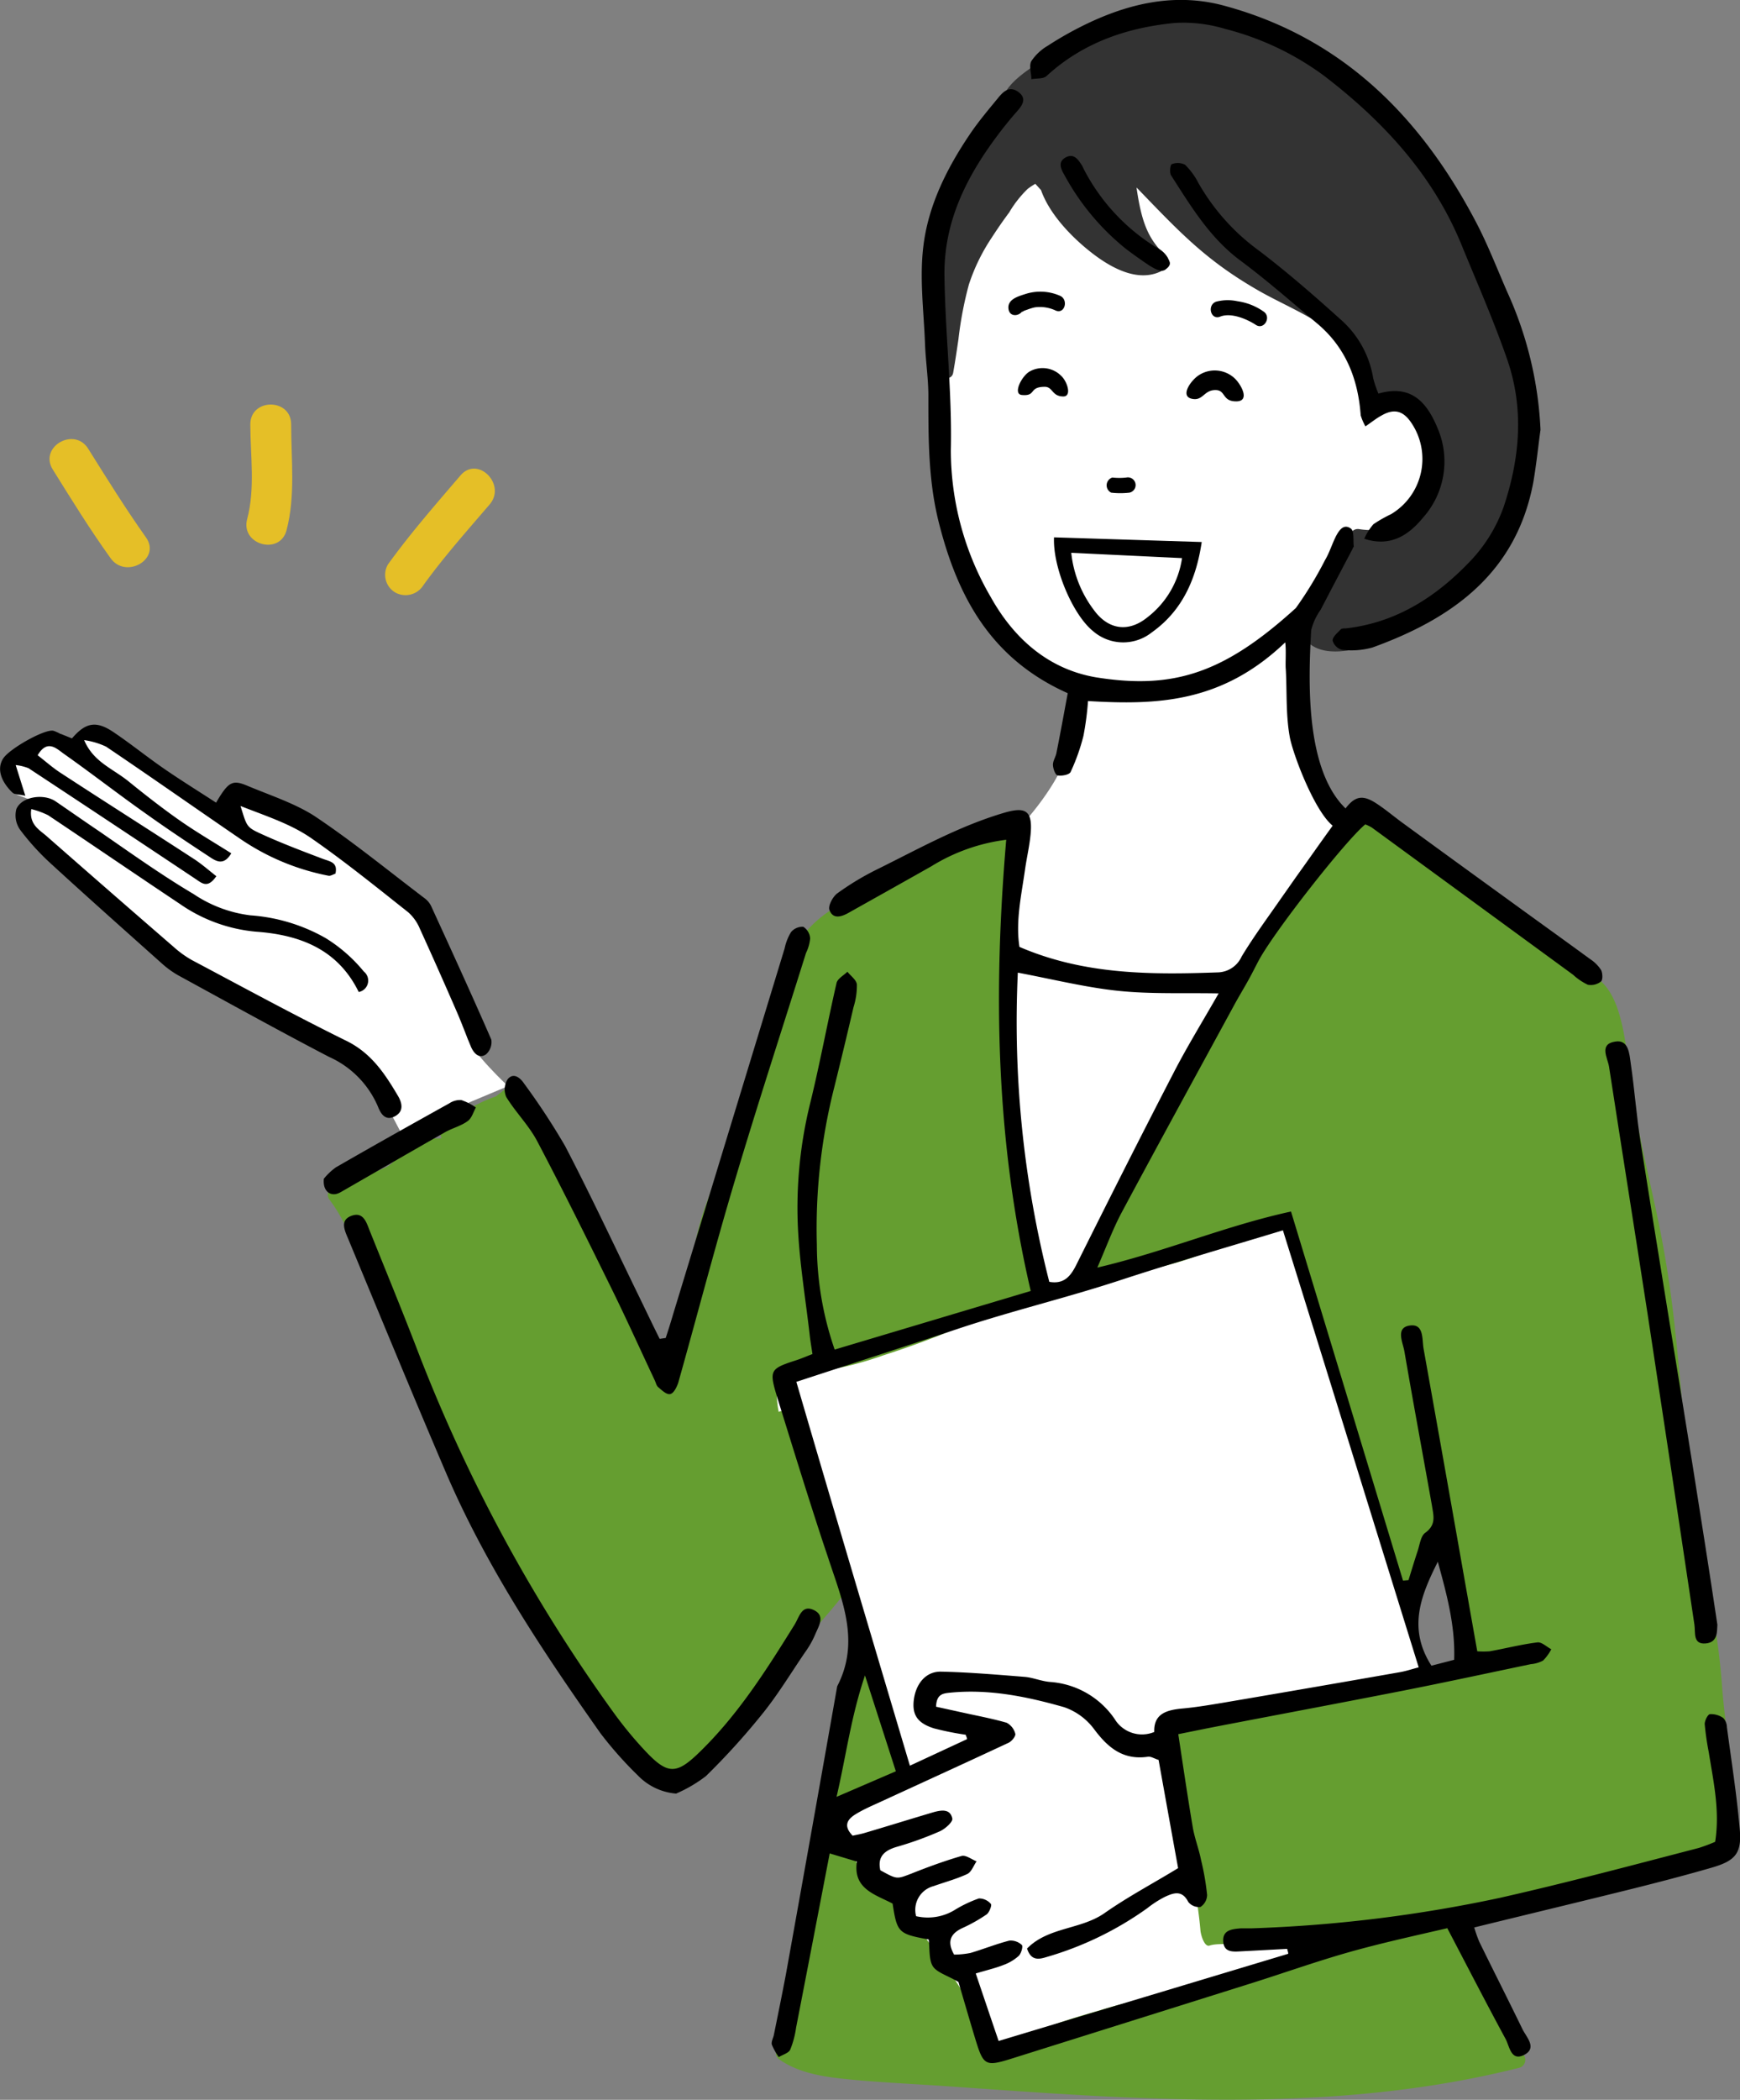 <svg xmlns="http://www.w3.org/2000/svg" viewBox="0 0 212.99 256.93"><rect x="0" y="0" width="212.99" height="256.93" fill="#808080" stroke="none"/><defs><style>.cls-1{fill:#fff;}.cls-2{fill:#333;}.cls-3{fill:#659e30;}.cls-4{fill:#e5bf27;}.cls-5{fill-rule:evenodd;}</style></defs><g id="レイヤー_2" data-name="レイヤー 2"><g id="レイヤー_1-2" data-name="レイヤー 1"><polyline class="cls-1" points="158.7 149.31 88.95 169.08 98.47 196.71 102.87 191.3 105.08 197.06 107.3 206.81 106.75 214.02 101.87 223.56 117.27 251.32 183.5 234.42"/><path class="cls-1" d="M126.29,20l-10.68,13.8.39,6.24a45.84,45.84,0,0,0-1.08,6.68v7.94c0,.54,4.33,17.69,4.33,17.69l4,6.13,8.49,4.87a25.51,25.51,0,0,1-1.09,8.85c-1.44,4.51-6,9.2-6,9.2l-1.46,15.79.56,16.93,3.24,22.6,2,1.22,4.2-2.3,6.23-13.27,25.44-41.61L159.32,89.7l-.72-12.81,5.77-9.57,6-2.34s4.51-2.53,4.51-4.16,1.27-8.84,0-9.56-7-2-7.4-1.45,3.07-2.7-2.16-8.66-23.47-19.31-23.47-19.31l-7-2.53Z"/><path class="cls-1" d="M62.18,132.9s-4.47-4.21-5-6-6.5-16.24-6.5-16.24-13-10.47-15.88-11.37-6.68-1.63-6.68-1.63v1.45l-3.25-1.27-13-8.12s-1.08-.72-1.62,0l-.54.72L8.62,91.69,7.37,89.76l-2,.3L4.1,91.15,3,92.41l-1.1,1.2L.85,94,1.54,97l.76.33L4.1,98,2.84,99.45l1.62,3.43,16.61,15s22.74,11.91,23.46,12.63S49,138.43,49,138.43"/><path class="cls-2" d="M114.41,38.17c-1.32-2.17-1-5-.53-7.39a42.78,42.78,0,0,1,3.79-10.16,47.88,47.88,0,0,1,4.83-8c.64-2.47,3-3.78,5-5.24a.76.76,0,0,1,.51-.17,5.77,5.77,0,0,1,.55-.29c1.13-.53,2.33-.89,3.48-1.33a19,19,0,0,1,7.17-2.88,39.32,39.32,0,0,1,9.91-1.08c6.42.16,12.34,4.39,17.16,8.27A44.25,44.25,0,0,1,179.52,26.7c3.57,8.2,7.09,16.38,7.59,25.43a26.41,26.41,0,0,1-16.57,25.74c-2.78,1.13-8.17,3.23-10.65.51-1.37-1.5-.57-3.82.2-5.39,1.33-2.73,3.56-4.91,5-7.6a.8.8,0,0,1,.48-.43,1,1,0,0,1,.79-.22c5.2.85,8.17-3.29,8.44-8.06.19-3.17-1.12-9.09-5.51-7.52a.93.93,0,0,1-1.06-.43c-.16-.27-.26-.57-.42-.84a.85.85,0,0,1-.13-.44.85.85,0,0,1-.17-.41c-.94-6.08-8.57-8.72-13.24-11.36-6.68-3.79-9.9-7.31-15.15-12.74.61,4.34,1.47,6.16,3.15,7.94l-.53-.39c.68.52,2,1.61,1.16,2.23-3.07,2.24-6.8.15-9.35-1.85-2.36-1.85-5.08-4.65-6.12-7.61l-.7-.77a9.78,9.78,0,0,0-.92.61A13.52,13.52,0,0,0,123.53,26c-.75,1-1.47,2.05-2.15,3.1a23.41,23.41,0,0,0-2.78,5.71,45.12,45.12,0,0,0-1.28,6.71c-.2,1.36-.4,2.72-.64,4.07-.19,1.12-1.79.75-1.83-.27a.73.73,0,0,1-.44-.82q.07-.66.18-1.32a10.56,10.56,0,0,1,0-1.59A6.52,6.52,0,0,1,114.41,38.17Z"/><path class="cls-3" d="M41.53,145.33l0-.19a1,1,0,0,1,0-.34.79.79,0,0,1,.9-.86l.15,0h.11a10.38,10.38,0,0,0,4.3-1c1.8-.72,2.24-2.74,3.93-3.69.24-.14.52-1.52,1.26-.42a2.15,2.15,0,0,0,1.88.42l-.42-1c.18-1.9,2.72-2,4.23-2.83a17.51,17.51,0,0,1,2.84-1.27c.5-.39,1-.78,1.49-1.18a1,1,0,0,1,1.45.19.86.86,0,0,1,.34.32,159,159,0,0,1,11.67,20.2,102.59,102.59,0,0,1,5.55,13.91c.22-.84,1.12-2.37,1.36-3.2,1.54-5.27,1.9-11.52,3.74-16.69,1.48-4.14,3.09-8.27,4.33-12.49.37-1.24.71-2.48,1-3.74,1.5-5.73,2.84-11.55,6.28-16.5,2-2.88,4.94-4.53,8.09-5.78,1.44-.91,3-1.72,4.48-2.5,3.9-2,8.16-4.12,12.46-5.09h.11c.48-.71,1.86-.19,1.68.86-.89,5.09-.86,8.45-1.54,13.58,0,.21,0,1.05,0,1.26s-.52,1.47-.55,1.67c.56-.22.55.06.55.84,0,4.88,0,9.79.18,14.67.34,8,1.34,15.88,4.19,23.44.4,1.06-1.15,1.56-1.71.71-1.79.43-3.6.83-5.4,1.21a.82.82,0,0,1-.24,1.35,114,114,0,0,1-12.13,4.66,41.66,41.66,0,0,1-11.93,2.38.82.82,0,0,1-.7-.31l-.14,0a12.32,12.32,0,0,0,0,4.84,1,1,0,0,1,1.39.54c1.83,5.15,2.64,10.62,4.21,15.84a44.45,44.45,0,0,0,1.55,4.32c.75-.18,1.64.55,1.06,1.31a82.78,82.78,0,0,1-7.51,8.36.91.91,0,0,1-.18,1c-4,4.51-7.38,10.89-13.37,13.15-2,.77-3.55-1.87-4.87-3a17.59,17.59,0,0,1-2.89-3,.94.94,0,0,1-.33-.23c-2.42-2.5-4.06-5.72-5.65-8.79s-3.43-6.3-5.05-9.49c-.16-.3-.3-.59-.45-.88-.65-1.33-1.34-2.66-2-4a15.61,15.61,0,0,1-4-5.3,59.71,59.71,0,0,1-3.82-9.93,104.75,104.75,0,0,0-3.6-10.16q-2.05-4.77-4.1-9.56a.89.89,0,0,1-1.37-.25c-.22-.38-.43-.78-.64-1.17a1,1,0,0,1-1-.62,20,20,0,0,0-2.42-4.18C39.74,145.81,40.76,145,41.53,145.33Z"/><path class="cls-3" d="M110.26,218.43c-2.85.71-5.32,2.43-8.17,3.14a1,1,0,0,1-1.17-1.16c1.19-5.72,2-11.55,3.49-17.2,0-.36,0-.73-.06-1.1a1,1,0,0,1,1.76-.45.86.86,0,0,1,.41,1c-.07.23-.14.47-.2.71.48,4.85,3,9.32,4.6,13.88A1,1,0,0,1,110.26,218.43Z"/><path class="cls-3" d="M95.9,250.18c2.33-7.65,3.76-15.57,5.32-23.42a2.78,2.78,0,0,0-.64-.12c-1.2-.11-1.21-2,0-1.89a4.17,4.17,0,0,1,1,.24c.09-.48.19-1,.29-1.44.24-1.19,2.06-.68,1.82.51-.11.52-.22,1.05-.32,1.58l.35.05a1,1,0,0,1,.94.95c-.13,2.84,3.1,4,4.84,5.67,2.12,2.1,3.7,4.78,5.49,7.15,1.32,1.74,2.36,3.64,3.68,5.39a18.08,18.08,0,0,1,2.22,3.8c.33.78.56,1.83,1,2.67,3.66-2.67,8.34-4.08,12.63-5.31a60.31,60.31,0,0,1,15.07-2.69c2.91-1.06,5.75-2.38,8.63-3.49,3.32-1.26,7.14-2.72,10.78-2.27.63-.26,1.26-.53,1.89-.78,1.24-.49,3.64-1.63,5.51-1.56a.9.9,0,0,1,.91.15,2.22,2.22,0,0,1,1,.66,1,1,0,0,1,.16,1c1.07,1.52,2.24,3,3.34,4.62a23.52,23.52,0,0,1,4.12,8.4.87.87,0,0,1,.51.82,1.3,1.3,0,0,0,.19.78A1,1,0,0,1,186,253c-15.18,3.84-30.91,4.3-46.48,3.7-7.9-.3-15.79-.89-23.68-1.44-3.8-.26-7.61-.43-11.4-.78-3.12-.3-6.47-.67-9.09-2.52A1,1,0,0,1,95.9,250.18Z"/><path class="cls-3" d="M151.7,237.21l-.15.15c-1,.79-2.33.32-3.5.7-.62.2-1.07-1.31-1.11-1.89a48.36,48.36,0,0,0-.79-5.47c-1.05-6.16-2.45-12.27-2.5-18.53a1.36,1.36,0,0,1,0-.2.82.82,0,0,1,.45-.93,20.14,20.14,0,0,1,7.9-2,77.46,77.46,0,0,0,9.36-1.17c6.27-1.39,12.65-2.35,18.82-4.14a24.46,24.46,0,0,0,.06-4.61.88.88,0,0,1-.42-.56c-.91-3.53-1-7.23-2.2-10.69a.8.8,0,0,1,.29-1l-.06-.18c-2.7,2.31-3.39,6.08-4.7,9.31a1,1,0,0,1-1.15.61c-.54.18.07-.25-.16-1-2.85-8.7-4.35-16.57-6.93-24.3s-5-14.47-7.29-22.11c-1.75.21-3.51.42-5.26.67a.92.92,0,0,1-.58,1.14.82.82,0,0,1-.44.55,39.91,39.91,0,0,1-9.23,3.44,56.06,56.06,0,0,1-7.42,1.51,1,1,0,0,1-1.6.17l-.46,0c-1.22.1-1.21-1.79,0-1.88l.53,0c.86-3.81,3.51-7.2,5.46-10.47,1.1-1.85,2.12-3.75,3.11-5.67,1.65-3.2,3.22-6.46,5-9.59,5.64-10.06,11.62-20.24,19.21-29a.84.84,0,0,1,1.41.18,1,1,0,0,1,.24.14,70,70,0,0,0,6.79,4.5c3.24,2,6.5,4,9.7,6.15a84.22,84.22,0,0,1,8.44,6.11,20.07,20.07,0,0,1,2.2,2.07c2.19,1.05,3.15,3.43,3.72,5.71.73,2.89.87,5.91,1.34,8.84.8,5,2,10,3.08,15a139.12,139.12,0,0,1,2.23,14.36c1.08,9.81,1.46,19.79,3.56,29.46a86.82,86.82,0,0,1,2.18,14.2c.16,2.06.63,6.08,1.13,8.9a4.87,4.87,0,0,1-.52,2.21,27.71,27.71,0,0,1,0,3.41,8,8,0,0,1-3.4,6c-2.27,1.73-5.31,2.6-8,3.29l-.16,0c-3.15.79-6.37,1.25-9.57,1.78-6.78,1.13-13.47,2.44-20.3,3.21C163.9,236.5,157.8,237,151.7,237.21Z"/><path class="cls-4" d="M30.25,63.53c1-3.73.4-7.79.39-11.6,0-3.24,5-3.24,5,0,0,4.29.54,8.73-.56,12.93C34.28,68,29.43,66.67,30.25,63.53Z"/><path class="cls-4" d="M10.8,54.91c2.29,3.66,4.57,7.32,7.07,10.85,1.89,2.65-2.48,5.16-4.34,2.53C11,64.77,8.74,61.11,6.46,57.45,4.73,54.69,9.09,52.16,10.8,54.91Z"/><path class="cls-4" d="M47.49,69.06c2.74-3.8,5.83-7.33,8.88-10.89,2.11-2.46,5.66,1.11,3.56,3.56-2.77,3.23-5.61,6.42-8.1,9.87a2.58,2.58,0,0,1-3.44.9A2.51,2.51,0,0,1,47.49,69.06Z"/><path class="cls-5" d="M165,238.9c-3.93,1.12-7.78,2.49-11.68,3.72q-14.82,4.66-29.66,9.32c-3,.93-3.29.75-4.22-2.28-.79-2.58-1.53-5.18-2.12-7.15-1.41-.83-2.67-1.16-3.15-1.95s-.36-2.18-.49-3.25c-3.72-.68-3.87-.84-4.42-4.39-2.1-1.11-4.88-1.78-4.37-5.14l-3.33-1c-1.37,7.13-2.73,14.21-4.11,21.3a11.16,11.16,0,0,1-.72,2.71c-.2.43-.92.61-1.4.91a7.41,7.41,0,0,1-.85-1.52c-.1-.35.17-.8.25-1.21.5-2.46,1-4.92,1.47-7.39q3.17-17.62,6.28-35.25c2.82-5.43.63-10.48-1.08-15.62-2.19-6.55-4.22-13.16-6.27-19.76-1-3.29-.88-3.47,2.26-4.49.67-.21,1.32-.5,2.06-.78-.12-.85-.25-1.56-.33-2.28-.52-4.56-1.3-9.12-1.47-13.7A53.38,53.38,0,0,1,99.17,135c1.2-4.87,2.1-9.82,3.23-14.72.12-.53.87-.93,1.33-1.38.41.52,1.11,1,1.16,1.57a8.84,8.84,0,0,1-.41,2.76q-1.14,4.89-2.35,9.77a70.16,70.16,0,0,0-2.14,19.3,39.44,39.44,0,0,0,2.18,12.83l24-7.17c-4.31-18.48-4.58-36.72-3-55.21A22.83,22.83,0,0,0,114,106c-3.36,1.9-6.74,3.79-10.11,5.68-.88.5-1.93.84-2.36-.34-.18-.5.39-1.58.92-2a33.79,33.79,0,0,1,4.82-2.92c5.15-2.54,10.16-5.37,15.75-7,2.43-.69,3.33-.27,3.16,2.33-.11,1.56-.49,3.1-.71,4.66-.45,3.17-1.17,6.34-.68,9.45,7.93,3.42,16.08,3.41,24.26,3.12a3.29,3.29,0,0,0,2.93-1.93c1.5-2.49,3.25-4.84,4.91-7.24.71-1,1.44-2.06,2.17-3.08,1.89-2.63,3.72-5.3,5.69-7.87,1.17-1.52,2.15-1.6,3.78-.52,1.05.69,2,1.49,3,2.23q6.6,4.82,13.22,9.61c3.3,2.4,6.62,4.78,9.92,7.19a4.54,4.54,0,0,1,1.31,1.31c.2.38.23,1.2,0,1.41a2,2,0,0,1-1.62.4,7.16,7.16,0,0,1-1.8-1.22l-24.62-18a4.79,4.79,0,0,0-.82-.4c-2.43,2-11.22,13.2-13.08,16.72-.39.74-.76,1.49-1.17,2.23-.55,1-1.16,2-1.71,3-4.65,8.55-9.33,17.08-13.93,25.67-1.05,2-1.82,4.11-2.91,6.61,8.29-1.94,15.69-5.12,23.71-6.86,4.66,15.33,9.18,30.24,13.71,45.16l.67-.06c.37-1.18.72-2.36,1.11-3.53.27-.79.38-1.87.94-2.26,1.39-1,1-2.14.82-3.34-1.12-6.29-2.29-12.57-3.37-18.86-.19-1.1-1.12-2.9.65-3.16s1.49,1.67,1.7,2.85q2.52,14.07,5,28.15.78,4.41,1.57,8.86a10.48,10.48,0,0,0,1.52,0c2-.36,3.88-.85,5.84-1.09.52-.07,1.13.54,1.7.84a5.72,5.72,0,0,1-1,1.38,3.76,3.76,0,0,1-1.49.44c-5.22,1.09-10.44,2.22-15.67,3.25-7.49,1.47-15,2.88-22.5,4.32-1.61.31-3.21.64-5,1,.61,4,1.15,7.71,1.78,11.42.23,1.33.74,2.62,1,3.94a31.59,31.59,0,0,1,.75,4.31,1.8,1.8,0,0,1-.81,1.47,1.66,1.66,0,0,1-1.5-.62c-.77-1.52-1.86-1.08-2.91-.59a13,13,0,0,0-2.1,1.36A40.5,40.5,0,0,1,128,239.49c-1,.31-1.83.32-2.28-1.07,2.59-2.65,6.58-2.3,9.49-4.34s6-3.66,9-5.5c-.77-4.23-1.58-8.74-2.39-13.24-.52-.16-.93-.44-1.3-.39-3,.44-4.86-1.06-6.56-3.33a7.71,7.71,0,0,0-3.69-2.73c-4.53-1.29-9.16-2.25-13.94-1.78-.88.09-1.69.15-1.75,1.72l3.14.69c1.84.41,3.69.75,5.5,1.27a2.11,2.11,0,0,1,1.06,1.35c.08.28-.43.92-.82,1.1-5.11,2.39-10.25,4.73-15.37,7.09-1.14.53-2.3,1-3.38,1.67s-1.45,1.47-.34,2.61c.5-.11,1-.19,1.49-.34,2.8-.83,5.6-1.7,8.4-2.53,1-.28,2.06-.43,2.31.77.09.41-.88,1.27-1.52,1.56a41.74,41.74,0,0,1-5.29,1.91c-1.52.45-2.37,1.21-2,2.86,2.07,1.14,2,1.09,3.75.43,2-.8,4.1-1.57,6.2-2.18.51-.14,1.22.42,1.83.66-.37.53-.63,1.31-1.14,1.55-1.31.61-2.76,1-4.12,1.48a3,3,0,0,0-2.14,3.68,6.32,6.32,0,0,0,4.85-.84,15.5,15.5,0,0,1,2.83-1.33,1.89,1.89,0,0,1,1.47.67c.15.14-.17,1-.5,1.27a19.59,19.59,0,0,1-3,1.69c-1.54.72-1.85,1.74-1,3.24a10.51,10.51,0,0,0,2-.2c1.6-.47,3.15-1.1,4.76-1.51a2,2,0,0,1,1.53.53c.17.16-.06,1-.36,1.32a5.67,5.67,0,0,1-1.86,1.12c-1,.4-2.14.66-3.42,1.05.94,2.78,1.83,5.42,2.8,8.26l35.45-10.67c0-.2-.09-.4-.13-.6l-5.62.3c-.95.05-2.07.17-2.2-1.12-.14-1.47,1-1.6,2.12-1.69.41,0,.83,0,1.25,0a172.27,172.27,0,0,0,30.47-3.73c8.17-1.84,16.25-4,24.37-6.11a21.34,21.34,0,0,0,2-.75c.6-3.82-.22-7.41-.79-11a32.93,32.93,0,0,1-.49-3.41c0-.42.37-1.18.65-1.21a2.58,2.58,0,0,1,1.63.48,1.73,1.73,0,0,1,.44,1.13c.55,4.15,1.21,8.3,1.57,12.47.26,2.95-.52,3.86-3.46,4.71-3.12.9-6.26,1.72-9.41,2.51-6.48,1.61-13,3.17-19.63,4.8a15.74,15.74,0,0,0,.62,1.76c1.75,3.57,3.55,7.12,5.29,10.7.5,1,1.86,2.34.12,3.17-1.55.73-1.72-1.12-2.2-2-2.34-4.32-4.59-8.69-7.13-13.54C172.88,236.92,168.91,237.79,165,238.9Zm-53.63-22.85,7-3.25c0-.18-.11-.36-.16-.54a35.52,35.52,0,0,1-3.88-.78c-2-.63-2.68-1.63-2.48-3.42.23-2,1.45-3.55,3.32-3.52,3.43.07,6.86.37,10.29.64,1,.09,2,.53,3.08.62a10.44,10.44,0,0,1,7.9,4.53,3.91,3.91,0,0,0,4.85,1.59c-.08-2.24,1.52-2.69,3.44-2.87,1.66-.15,3.32-.43,5-.71q10.83-1.84,21.65-3.74c.68-.12,1.35-.34,2.28-.59-5.54-17.83-11-35.47-16.62-53.47-6.9,2.09-13.51,4-20,6.13s-13.21,3.73-19.72,5.9-13.09,4.3-19.84,6.51C102.06,184.77,106.66,200.19,111.38,216.05Zm17.06-59.21c1.78.32,2.6-.64,3.32-2.08,3.92-7.86,7.87-15.7,11.91-23.5,1.62-3.15,3.48-6.16,5.51-9.71-4.29-.08-8.3.1-12.26-.31s-8-1.41-12.32-2.23A128.56,128.56,0,0,0,128.44,156.84ZM105.88,205c-1.73,5.12-2.29,9.76-3.48,14.86l7.26-3.13C108.41,212.84,107.26,209.29,105.88,205ZM178,203.09c.15-4.12-.9-8-2-12-2,4-3.76,8.08-.78,12.72Z"/><path class="cls-5" d="M130.7,84.82c-.49,2.62-.92,5-1.38,7.29-.09.51-.45,1-.43,1.49s.3,1.23.57,1.28c.51.09,1.43-.08,1.59-.42a24.62,24.62,0,0,0,1.57-4.41,35.51,35.51,0,0,0,.56-4.27c8.49.5,16.38.23,24.14-7.18.14,1,0,2.63.07,3.28.15,2.71,0,5.47.46,8.14.31,2,3,9.16,5.27,11,.32.81,1,.49,1.79-.21.44-.36.08-1.38-.21-1.9-5-4.86-4.53-15.88-4.2-21.8a7.25,7.25,0,0,1,1.15-2.49c1.3-2.5,2.62-5,3.93-7.49,0-.1.14-.2.13-.28-.09-.76.07-1.88-.36-2.18-.91-.65-1.47.28-1.85,1-.46.94-.79,2-1.3,2.85a45.85,45.85,0,0,1-3.58,5.88c-8.8,8-15,10-24.5,8.47-5.78-1-10-4.72-12.83-9.79a35.67,35.67,0,0,1-4.9-18c.16-7.13-.68-14.18-.78-21.28-.1-6.52,2.58-11.95,6.32-17,.81-1.09,1.66-2.16,2.56-3.17.71-.8,1.21-1.61.16-2.38s-1.81-.08-2.43.68c-1.2,1.46-2.42,2.9-3.47,4.45-2.85,4.21-5.14,8.78-5.73,13.81-.47,3.9.06,7.92.21,11.89.08,2.18.43,4.36.41,6.54,0,5.25,0,10.44,1.35,15.59C117.29,73.13,121.34,80.64,130.7,84.82Z"/><path class="cls-5" d="M188.57,52.59a45.58,45.58,0,0,0-4.07-16.86c-1.26-2.88-2.39-5.83-3.85-8.6C173.9,14.29,164.31,4.63,149.93.72,143.7-1,137.71.5,132.05,3.4a42.15,42.15,0,0,0-3.8,2.2,6.13,6.13,0,0,0-2,1.87c-.32.56,0,1.47,0,2.22.64-.13,1.48,0,1.89-.42,4.44-4.06,9.82-5.89,15.64-6.46a17.73,17.73,0,0,1,6.2.73A34.82,34.82,0,0,1,162.1,9.29c7.22,5.54,13.31,12.11,16.82,20.71,1.9,4.64,3.93,9.24,5.58,14,2.07,6,1.55,12-.4,17.9a18.59,18.59,0,0,1-4,6.62c-4.16,4.42-9.12,7.67-15.38,8.37-.2,0-.49,0-.6.12-.4.42-1,.91-1,1.36a1.63,1.63,0,0,0,1.15,1.14,9.65,9.65,0,0,0,3.72-.28c9.83-3.55,17.65-9.16,19.71-20.28C188.1,56.57,188.34,54.18,188.57,52.59Z"/><path class="cls-5" d="M10.3,90.56a9.25,9.25,0,0,1,2.69.8c5.55,3.74,11,7.58,16.55,11.37a28.82,28.82,0,0,0,10.66,4.42c.26.06.57-.16.86-.25.32-1.41-.67-1.48-1.56-1.82-2.64-1-5.28-2-7.82-3.18-1.54-.72-1.5-.93-2.24-3.28,3.16,1.24,6.12,2.19,8.62,3.91,4.11,2.85,8,6,11.94,9.12a5.55,5.55,0,0,1,1.4,2c1.52,3.33,3,6.67,4.45,10,.63,1.44,1.17,2.91,1.77,4.36.35.85,1,1.59,1.87,1a2,2,0,0,0,.65-1.81c-2.38-5.46-4.86-10.87-7.34-16.28a2.56,2.56,0,0,0-.81-1c-4.49-3.41-8.88-7-13.55-10.11C36,98.26,33,97.29,30.22,96.12c-1.79-.75-2.29-.43-3.77,2.09C24.28,96.8,22.08,95.44,20,94s-4-3-6.11-4.42-3.4-1.2-5.08.77l-1.39-.56c-.29-.12-.57-.28-.87-.37-1-.28-5.4,2.18-6.17,3.4S.07,95.58,1.54,97c.23.22.71.18,1.56.37L1.92,93.61A6,6,0,0,1,3.5,94q10.23,6.74,20.41,13.53c.84.56,1.5,1.22,2.57-.32-.92-.72-1.81-1.51-2.79-2.14-5.44-3.54-10.91-7-16.36-10.56-.94-.62-1.79-1.38-2.72-2.1,1.18-2,2.31-.81,3.2-.18,3.42,2.41,6.74,5,10.15,7.4,2.55,1.82,5.17,3.56,7.79,5.28.77.51,1.67,1,2.56-.5-2.13-1.35-4.26-2.59-6.28-4s-4.21-3.11-6.24-4.76S11.45,93.26,10.3,90.56Z"/><path class="cls-5" d="M82.76,219.46a17.08,17.08,0,0,0,3.65-2.14,86.19,86.19,0,0,0,6.75-7.42c2-2.44,3.61-5.13,5.38-7.72A11.23,11.23,0,0,0,99.78,200c.41-1,1.31-2.3-.17-3s-1.77.86-2.35,1.79c-3.48,5.6-7,11.16-11.82,15.78-2.62,2.51-3.72,2.53-6.27-.13a47.51,47.51,0,0,1-4-4.81,195.27,195.27,0,0,1-24.25-44.88c-1.81-4.68-3.72-9.33-5.6-14-.42-1-.75-2.53-2.26-2s-.87,1.81-.41,2.9c4,9.64,8,19.35,12.11,28.94,4.9,11.28,11.69,21.49,18.75,31.5a46.55,46.55,0,0,0,4.58,5.16A7.31,7.31,0,0,0,82.76,219.46Z"/><path class="cls-5" d="M80.75,163.82c-1-2-1.9-3.91-2.86-5.87C75,152,72.21,146.05,69.16,140.2a84.84,84.84,0,0,0-5-7.61c-.51-.77-1.32-1.36-2-.56a2.32,2.32,0,0,0-.2,2.18c1.14,1.87,2.76,3.47,3.78,5.39,3.12,5.92,6.09,11.92,9.05,17.93,1.85,3.75,3.57,7.57,5.35,11.35.14.29.2.65.42.84.44.37,1,.93,1.45.86s.81-.82,1-1.35c2.3-8.15,4.43-16.35,6.85-24.47,2.8-9.42,5.86-18.77,8.8-28.15a5.16,5.16,0,0,0,.51-1.79,1.83,1.83,0,0,0-.84-1.42,1.82,1.82,0,0,0-1.51.66,6.45,6.45,0,0,0-.78,2q-6.82,22.36-13.64,44.73c-.29,1-.61,2-.91,2.92Z"/><path class="cls-5" d="M3.83,99a10,10,0,0,1,2.06.75C11.28,103.35,16.61,107,22,110.59A19.31,19.31,0,0,0,31.34,114c5.32.38,10,2.12,12.57,7.38a1.42,1.42,0,0,0,.62-2.51,18.75,18.75,0,0,0-4.66-4.08A21.67,21.67,0,0,0,30.66,112a15.92,15.92,0,0,1-6.94-2.59c-3.95-2.34-7.67-5-11.48-7.63-1.81-1.22-3.61-2.48-5.42-3.72-1.46-1-4.18-.6-4.82.94a3.05,3.05,0,0,0,.47,2.54,29.85,29.85,0,0,0,3.79,4.16c4.47,4.1,9,8.12,13.52,12.16a11.53,11.53,0,0,0,2,1.46c6.15,3.36,12.28,6.76,18.5,10a11.66,11.66,0,0,1,6,6.12c.39,1,1,1.73,2.09,1.13s.85-1.62.35-2.47c-1.6-2.71-3.26-5.24-6.31-6.74-6.38-3.14-12.63-6.55-18.91-9.88a12.6,12.6,0,0,1-2.27-1.64q-7.81-6.76-15.59-13.59C4.77,101.51,3.55,100.84,3.83,99Z"/><path class="cls-5" d="M210.22,198.79c-1-6.69-2-13-3-19.31-2.12-13.23-4.3-26.44-6.39-39.67-.51-3.2-.74-6.45-1.21-9.66-.17-1.16-.24-3-1.92-2.7-2,.3-.91,2-.74,3.07,1.56,10.13,3.18,20.26,4.74,30.39q2.89,18.93,5.71,37.88c.14,1-.2,2.42,1.36,2.3S210.16,199.54,210.22,198.79Z"/><path class="cls-5" d="M167.14,52.17c.82-.56,1.36-1,1.94-1.31,1.56-.91,2.69-.62,3.7.91a7.87,7.87,0,0,1-2.5,11.14,16.8,16.8,0,0,0-2.16,1.23A6.84,6.84,0,0,0,167,65.92c3.39,1.12,5.62-.68,7.17-2.56A10.31,10.31,0,0,0,176,52.46c-1.3-3.17-3.2-5.48-7.27-4.3a12.78,12.78,0,0,1-.64-1.89A12.16,12.16,0,0,0,164,39c-3.18-2.87-6.42-5.68-9.82-8.28a26.36,26.36,0,0,1-7.48-8.32,8.6,8.6,0,0,0-1.65-2.25,2,2,0,0,0-1.62-.06c-.18.06-.3,1-.08,1.37,2.42,3.77,4.72,7.61,8.44,10.39,3.27,2.43,6.33,5.12,9.45,7.74,3.48,2.92,5,6.78,5.32,11.23A6.62,6.62,0,0,0,167.14,52.17Z"/><path class="cls-5" d="M141,77.37a5.63,5.63,0,0,1-7.24-.18c-2.45-2-4.9-7.74-4.74-11.44l18.08.57C146.44,70.74,144.8,74.67,141,77.37Zm-9.87-9.73a14,14,0,0,0,2.77,7c1.73,2.39,4.2,2.79,6.53.91a11.16,11.16,0,0,0,4.26-7.26Z"/><path class="cls-5" d="M39.64,144.23c-.14,1.37.62,2.06,1.53,1.86a2.38,2.38,0,0,0,.57-.24c4.24-2.44,8.48-4.89,12.73-7.31.9-.51,2-.78,2.78-1.37.49-.34.69-1.09,1-1.66a7.14,7.14,0,0,0-1.78-.91A2.39,2.39,0,0,0,55,135c-4.64,2.58-9.28,5.18-13.88,7.83A7.6,7.6,0,0,0,39.64,144.23Z"/><path class="cls-5" d="M142.63,33c.91-.66.49-1,.33-1.44a3.06,3.06,0,0,0-1.34-1.24,24.39,24.39,0,0,1-8.89-9.5c-.1-.18-.17-.38-.28-.56-.46-.73-1-1.54-2-1s-.59,1.42-.16,2.15a29.76,29.76,0,0,0,7.58,9.08c.92.69,1.86,1.36,2.82,2C141.14,32.75,142.08,33.39,142.63,33Z"/><path class="cls-5" d="M145.88,48.79c1.42.32,1.46-1.13,3-1.06,1.17.07.72,1.38,2.44,1.38s.65-2-.16-2.79a3.56,3.56,0,0,0-4.57-.3C145.66,46.71,144.48,48.48,145.88,48.79Z"/><path class="cls-5" d="M125.08,48.33c1.81.17.8-1,2.81-1,1,0,.86,1.18,2.27,1.18,1.07,0,.49-1.85-.29-2.55a3.21,3.21,0,0,0-3.75-.55C125.1,45.91,123.92,48.22,125.08,48.33Z"/><path class="cls-5" d="M136.16,58.43a7.6,7.6,0,0,0,1.72,0,.94.94,0,1,1,.37,1.85,9.79,9.79,0,0,1-2.23,0A1,1,0,0,1,136.16,58.43Z"/><path class="cls-5" d="M148.84,36.92a5.61,5.61,0,0,1,2.64-.06,7.26,7.26,0,0,1,3.19,1.26c1,.66.07,2.3-.95,1.63s-3-1.56-4.38-1C148.21,39.19,147.72,37.36,148.84,36.92Z"/><path class="cls-5" d="M125.44,36a6,6,0,0,1,4.29.18c1.1.46.62,2.29-.5,1.82a4.51,4.51,0,0,0-2.58-.39,7.35,7.35,0,0,0-.91.28l-.37.13c-.18.08-.34.31-.2,0v0c-.38.68-1.54.8-1.71-.15C123.24,36.68,124.53,36.29,125.44,36Z"/></g></g></svg>